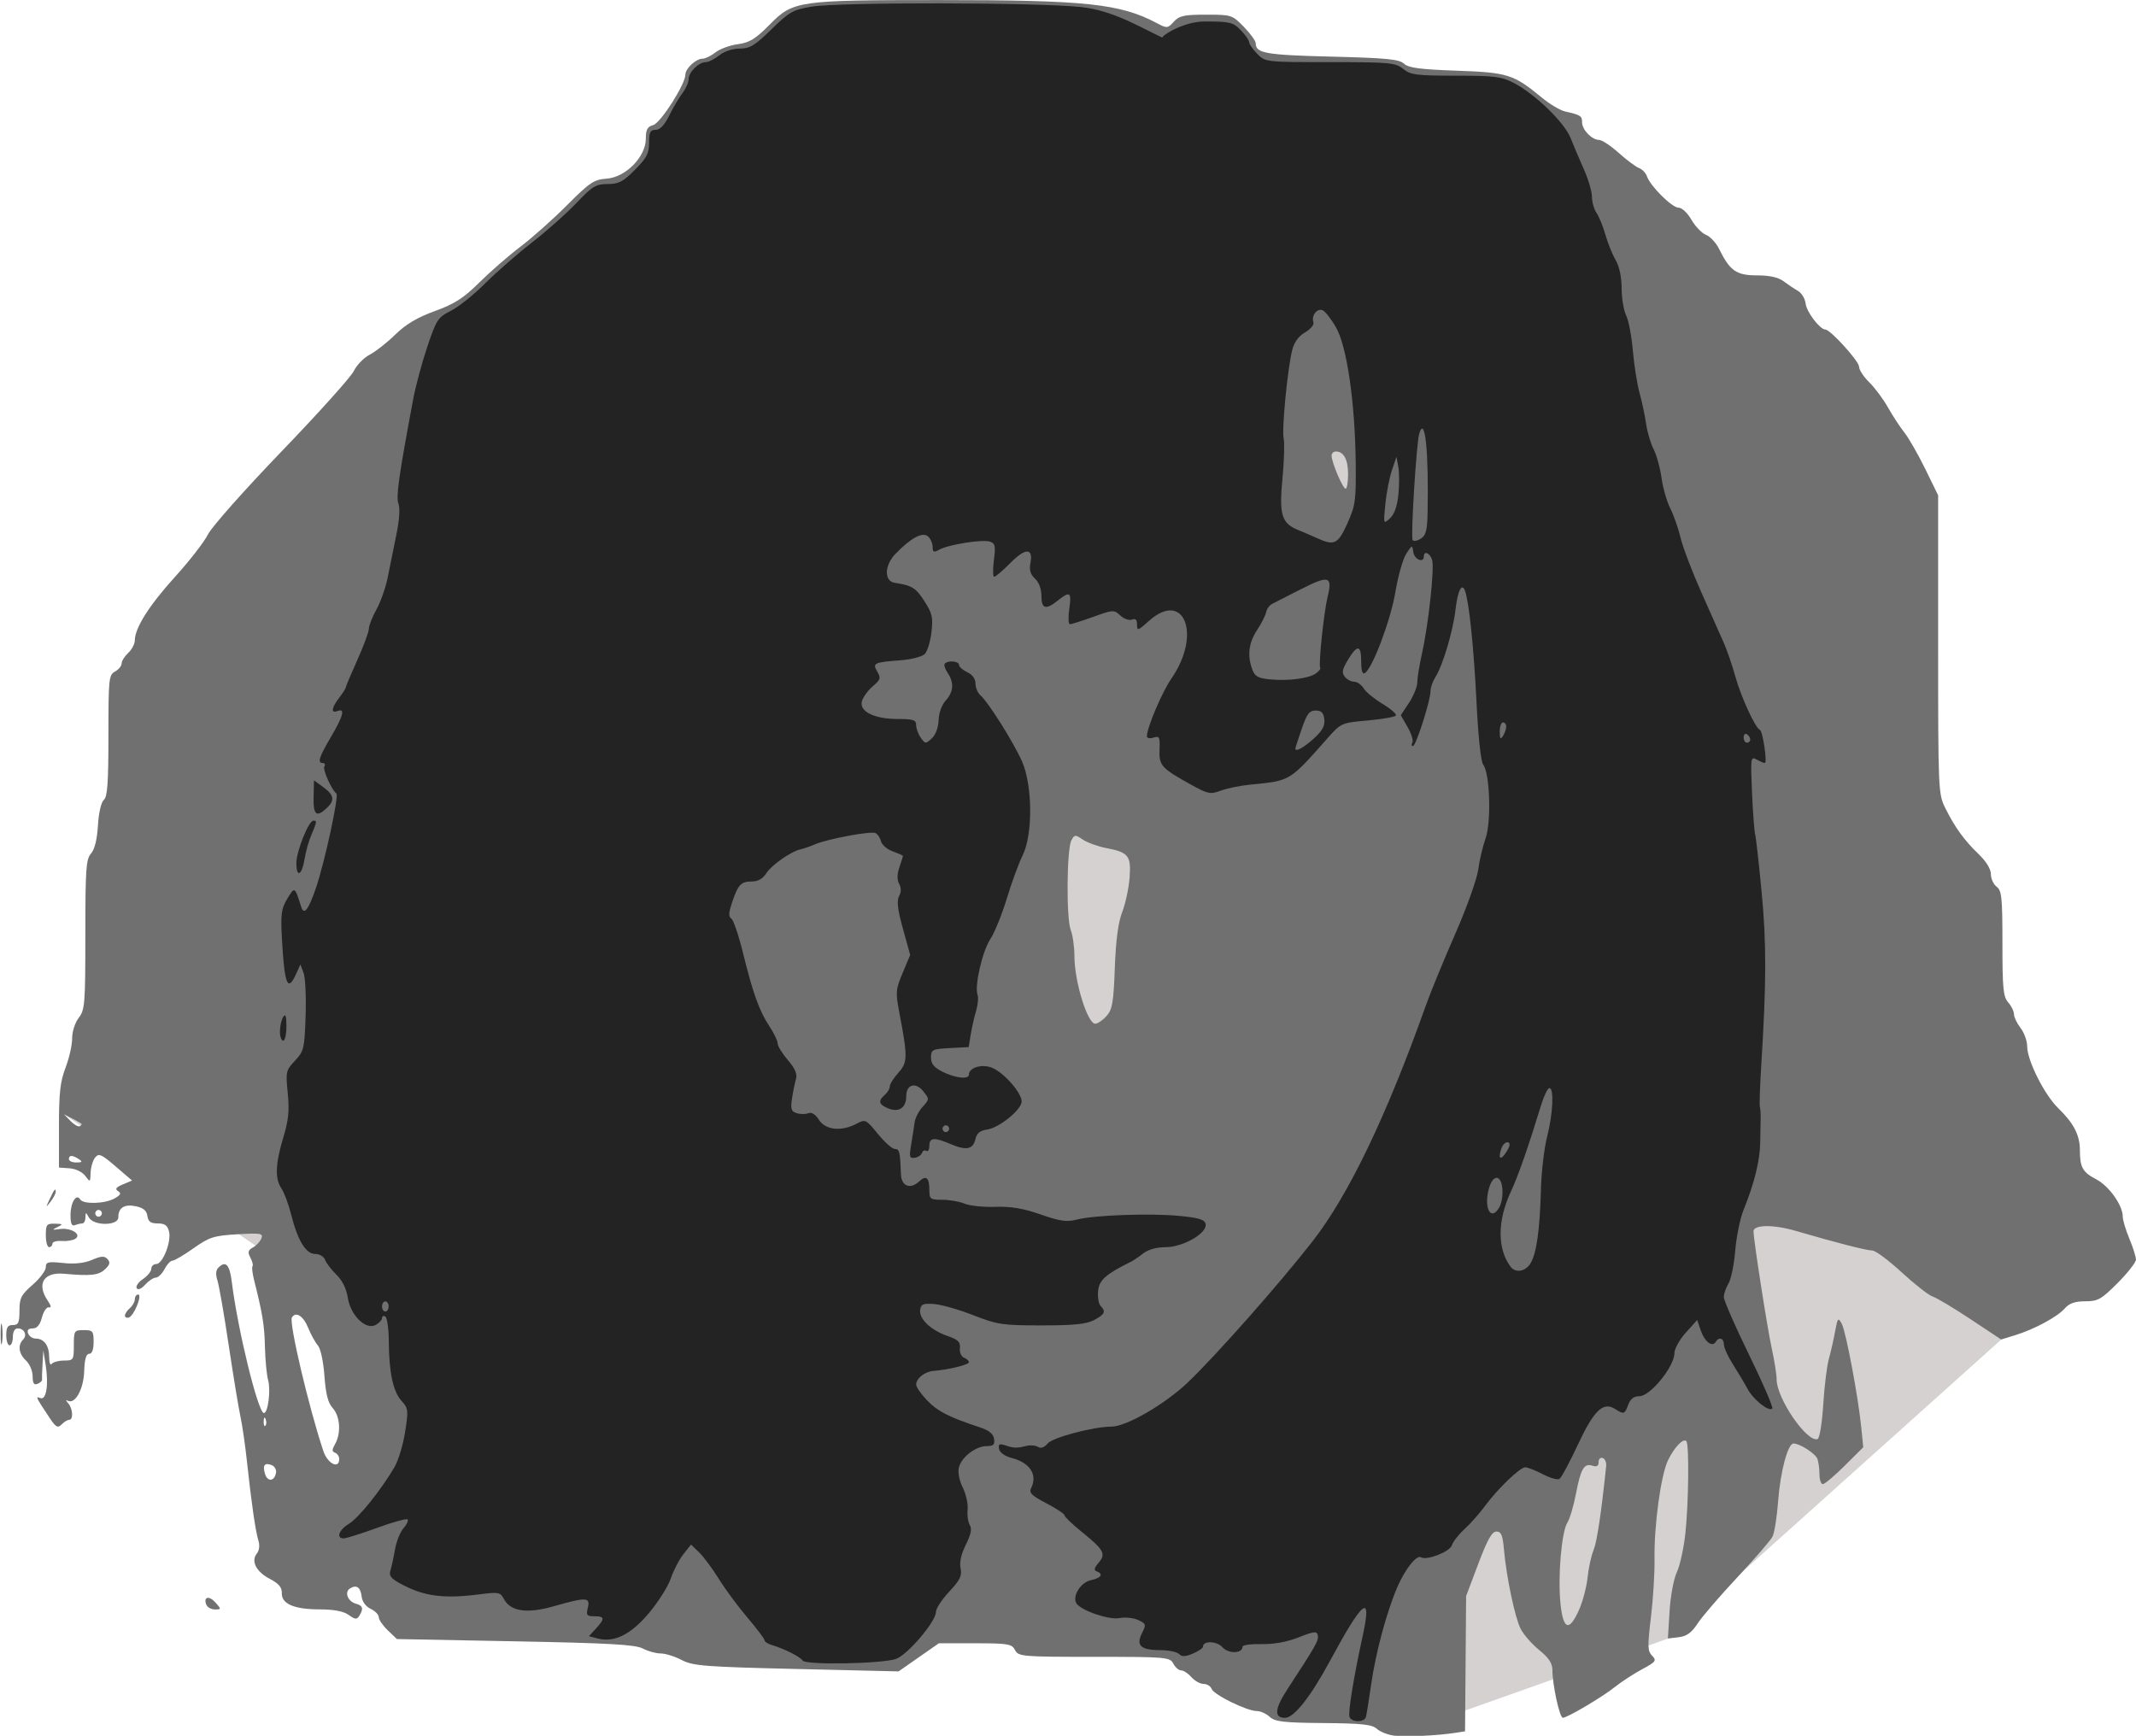 <?xml version="1.0" encoding="UTF-8"?>
<svg width="278.39mm" height="226.25mm" version="1.1" viewBox="0 0 278.39 226.25" xmlns="http://www.w3.org/2000/svg">
<g transform="translate(291.2 -24.521)">
<g transform="matrix(1.218 0 0 1.251 2.798 -62.879)">
<path d="m-109.61 93.649-124.92 92.311 67.103 44.833 56.306 4.218 18.938 15.694 29.292-10.117 35.66-31.155-26.438-79.5z" fill="#d5d1d1"/>
<g transform="translate(-100.86 10.583)" stroke-width=".353">
<path d="m8.668 240.12c-0.679-0.083-1.514-0.403-1.856-0.711-0.502-0.452-1.601-0.568-5.709-0.602-4.272-0.035-5.195-0.139-5.756-0.647-0.368-0.333-0.994-0.605-1.392-0.605-1.045 0-4.586-1.692-4.821-2.304-0.109-0.285-0.497-0.519-0.861-0.519-0.364 0-0.949-0.318-1.3-0.706-0.351-0.388-0.846-0.706-1.101-0.706-0.254 0-0.632-0.318-0.84-0.706-0.361-0.674-0.739-0.706-8.467-0.706-7.728 0-8.106-0.032-8.467-0.706-0.343-0.64-0.739-0.706-4.265-0.706h-3.888l-4.311 2.928-10.934-0.251c-9.823-0.225-11.07-0.32-12.275-0.935-0.737-0.376-1.752-0.684-2.254-0.684-0.502 0-1.361-0.231-1.908-0.514-0.789-0.408-3.607-0.563-13.653-0.75l-12.658-0.235-0.97-0.904c-0.534-0.497-0.97-1.116-0.97-1.375s-0.388-0.648-0.863-0.864c-0.523-0.238-0.905-0.746-0.97-1.288-0.117-0.98-0.564-1.272-1.266-0.827-0.602 0.382-0.2 1.351 0.654 1.574 0.744 0.195 0.835 0.513 0.361 1.261-0.259 0.409-0.442 0.395-1.131-0.088-0.554-0.388-1.573-0.578-3.125-0.581-2.735-6e-3 -4.08-0.576-4.036-1.711 0.022-0.583-0.328-0.981-1.297-1.476-1.455-0.742-2.027-1.849-1.367-2.644 0.251-0.302 0.319-0.835 0.167-1.306-0.311-0.966-0.756-3.949-1.224-8.204-0.192-1.746-0.51-3.889-0.707-4.763-0.197-0.873-0.76-4.207-1.252-7.408-0.492-3.201-1.035-6.24-1.206-6.752-0.205-0.611-0.177-1.066 0.08-1.323 0.792-0.792 1.222-0.36 1.454 1.461 0.638 5.008 2.817 13.67 3.44 13.67 0.435 0 0.747-2.393 0.447-3.437-0.153-0.535-0.306-2.084-0.339-3.442-0.056-2.283-0.251-3.46-1.156-6.95-0.186-0.718-0.265-1.379-0.174-1.469 0.09-0.09-0.01-0.488-0.222-0.885-0.315-0.589-0.263-0.786 0.283-1.079 0.368-0.197 0.769-0.621 0.893-0.942 0.2-0.522-0.076-0.567-2.58-0.422-2.521 0.146-2.994 0.293-4.684 1.457-1.034 0.712-2.05 1.294-2.258 1.294-0.208 0-0.591 0.397-0.85 0.882s-0.677 0.882-0.928 0.882c-0.251 0-0.763 0.329-1.138 0.732-0.414 0.444-0.77 0.589-0.907 0.368-0.124-0.2 0.177-0.627 0.668-0.949 0.491-0.322 0.893-0.805 0.893-1.074 0-0.269 0.236-0.489 0.524-0.489 0.699 0 1.642-2.325 1.375-3.388-0.161-0.642-0.452-0.845-1.208-0.845-0.758 0-1.022-0.186-1.108-0.781-0.08-0.557-0.435-0.846-1.238-1.009-1.227-0.249-1.874 0.149-1.874 1.155 0 0.894-2.628 0.908-3.147 0.018-0.342-0.588-0.36-0.588-0.37 0-6e-3 0.34-0.157 0.617-0.335 0.617-0.178 0-0.535 0.081-0.794 0.18-0.335 0.129-0.47-0.169-0.47-1.04 0-1.319 0.627-2.308 1.039-1.641 0.326 0.528 2.659 0.46 3.683-0.108 0.647-0.359 0.732-0.534 0.366-0.76-0.354-0.219-0.223-0.397 0.512-0.698l0.987-0.404-1.753-1.467c-1.528-1.279-1.81-1.399-2.198-0.931-0.245 0.295-0.462 1.007-0.483 1.581-0.036 1.012-0.054 1.023-0.574 0.335-0.309-0.408-1.02-0.743-1.675-0.79l-1.138-0.08-7.1e-4 -4.309c-5.6e-4 -3.478 0.135-4.654 0.705-6.098 0.388-0.985 0.706-2.354 0.706-3.044 0-0.72 0.3-1.636 0.706-2.151 0.657-0.835 0.706-1.431 0.706-8.671 0-6.833 0.073-7.854 0.602-8.439 0.392-0.433 0.652-1.455 0.746-2.929 0.085-1.34 0.343-2.429 0.633-2.669 0.383-0.318 0.489-1.767 0.489-6.7 0-5.933 0.041-6.316 0.706-6.672 0.388-0.208 0.706-0.586 0.706-0.84 0-0.254 0.318-0.749 0.706-1.101 0.388-0.351 0.706-0.938 0.706-1.303 0-1.289 1.544-3.664 4.311-6.632 1.539-1.65 3.121-3.636 3.516-4.412s3.938-4.665 7.873-8.643 7.413-7.745 7.728-8.373c0.315-0.627 1.086-1.398 1.713-1.714 0.627-0.315 1.855-1.255 2.728-2.088 1.127-1.075 2.355-1.786 4.233-2.45 2.123-0.751 3.064-1.34 4.763-2.98 1.164-1.125 3.148-2.807 4.41-3.738 1.261-0.931 3.509-2.881 4.994-4.334 2.419-2.365 2.861-2.652 4.233-2.749 2.029-0.144 4.178-2.281 4.178-4.155 0-0.955 0.167-1.256 0.794-1.427 0.794-0.217 3.44-4.263 3.44-5.259 0-0.631 1.134-1.655 1.832-1.655 0.298 0 0.921-0.294 1.383-0.653s1.538-0.744 2.39-0.855c1.265-0.165 1.895-0.543 3.432-2.062 2.495-2.464 3.007-2.535 18.126-2.537 15.708-0.002 19.362 0.375 23.279 2.401 1.088 0.562 1.163 0.556 1.818-0.147 0.58-0.622 1.103-0.733 3.456-0.733 2.714 0 2.8 0.027 4.043 1.27 0.699 0.699 1.27 1.473 1.27 1.721 0 1.029 1.074 1.212 8.077 1.38 5.89 0.141 7.274 0.271 7.785 0.733 0.485 0.439 1.718 0.599 5.631 0.732 5.483 0.186 6.091 0.374 9.137 2.817 0.84 0.674 1.951 1.317 2.469 1.431 1.66 0.362 1.824 0.465 1.824 1.139 0 0.775 1.055 1.83 1.83 1.83 0.297 0 1.237 0.607 2.089 1.349 0.852 0.742 1.83 1.453 2.174 1.579 0.344 0.127 0.724 0.512 0.844 0.856 0.358 1.022 2.679 3.271 3.376 3.271 0.367 0 0.968 0.545 1.391 1.263 0.41 0.695 1.111 1.402 1.559 1.572 0.447 0.17 1.078 0.832 1.401 1.471 1.151 2.277 1.846 2.749 4.046 2.749 1.355 0 2.283 0.201 2.853 0.617 0.465 0.34 1.161 0.792 1.547 1.006 0.386 0.214 0.752 0.813 0.814 1.331 0.104 0.869 1.531 2.69 2.108 2.69 0.529 3.52e-4 3.6 3.29 3.6 3.856 0 0.329 0.49 1.064 1.09 1.634 0.599 0.57 1.502 1.75 2.007 2.624 0.504 0.873 1.295 2.049 1.756 2.613 0.462 0.564 1.464 2.267 2.227 3.784l1.387 2.759v15.544c0 15.169 0.018 15.58 0.752 17.019 1.039 2.037 2.019 3.358 3.569 4.812 0.826 0.774 1.323 1.563 1.323 2.099 0 0.472 0.278 1.061 0.617 1.31 0.542 0.397 0.617 1.119 0.617 5.908 0 4.7 0.086 5.551 0.617 6.141 0.34 0.377 0.617 0.929 0.617 1.227s0.318 0.946 0.706 1.439c0.388 0.493 0.706 1.348 0.706 1.9 3.53e-4 1.486 1.844 5.06 3.338 6.471 1.645 1.553 2.306 2.804 2.306 4.363 0 1.791 0.291 2.294 1.764 3.045 1.357 0.692 2.822 2.702 2.822 3.872 0 0.361 0.318 1.397 0.706 2.302 0.388 0.905 0.706 1.885 0.706 2.176 0 0.292-0.88 1.39-1.956 2.44-1.753 1.712-2.113 1.91-3.473 1.91-1.095 0-1.704 0.207-2.189 0.744-0.799 0.884-3.266 2.178-5.326 2.794l-1.479 0.442-3.284-2.12c-1.806-1.166-3.629-2.227-4.051-2.358-0.422-0.131-1.91-1.263-3.307-2.516-1.397-1.253-2.813-2.278-3.146-2.278-0.611 0-3.87-0.813-8.182-2.041-2.39-0.681-4.53-0.662-4.53 0.039 0 0.884 1.476 10.112 1.956 12.232 0.286 1.261 0.518 2.701 0.517 3.201-0.006 1.97 3.247 6.591 4.378 6.218 0.217-0.072 0.48-1.621 0.609-3.598 0.125-1.91 0.393-4.04 0.595-4.734 0.202-0.694 0.502-1.977 0.667-2.85 0.276-1.456 0.335-1.526 0.714-0.843 0.452 0.815 1.76 7.569 2.095 10.828l0.211 2.048-1.984 1.921c-1.091 1.057-2.146 1.921-2.344 1.921-0.198 0-0.36-0.463-0.36-1.03 0-0.566-0.099-1.286-0.219-1.601-0.214-0.559-1.88-1.603-2.556-1.603-0.607 0-1.409 2.922-1.644 5.991-0.126 1.646-0.396 3.313-0.599 3.704-0.203 0.392-1.896 2.299-3.761 4.24-1.865 1.94-3.782 4.11-4.26 4.821-0.645 0.961-1.164 1.328-2.023 1.428l-1.155 0.135 0.179-2.839c0.101-1.601 0.441-3.377 0.78-4.074 0.33-0.679 0.741-2.505 0.913-4.057 0.349-3.156 0.413-9.286 0.101-9.599-0.33-0.33-1.284 0.639-1.958 1.991-0.767 1.536-1.505 6.799-1.446 10.311 0.024 1.424-0.149 4.145-0.384 6.047-0.377 3.05-0.362 3.523 0.128 4.013 0.506 0.506 0.408 0.633-1.089 1.419-0.905 0.475-2.2 1.296-2.879 1.825-1.37 1.067-5.107 3.22-5.59 3.22-0.342 0-1.112-3.441-1.112-4.968 0-0.711-0.379-1.27-1.422-2.096-0.782-0.619-1.673-1.612-1.98-2.206-0.614-1.188-1.52-5.389-1.785-8.281-0.136-1.487-0.295-1.852-0.806-1.852-0.478 0-0.961 0.838-1.938 3.36l-1.302 3.36-0.058 7.048-0.058 7.048-1.058 0.159c-1.953 0.294-5.28 0.441-6.526 0.289zm19.809-13.173c0.386-0.859 0.785-2.356 0.887-3.327 0.102-0.97 0.387-2.24 0.634-2.822 0.368-0.867 0.828-3.851 1.354-8.781 0.039-0.367-0.127-0.738-0.37-0.823-0.243-0.086-0.441 0.106-0.441 0.427 0 0.407-0.197 0.52-0.656 0.374-0.897-0.285-1.253 0.308-1.771 2.944-0.244 1.24-0.657 2.589-0.919 2.999-0.63 0.987-1.031 5.644-0.728 8.469 0.292 2.73 0.947 2.906 2.01 0.541zm-139.46-14.205c0.063-0.324-0.142-0.688-0.456-0.808-0.767-0.294-1.006 0.013-0.719 0.919 0.27 0.85 1.002 0.78 1.175-0.111zm6.765-1.44c0-0.275-0.198-0.572-0.441-0.659-0.353-0.128-0.353-0.309 0-0.907 0.658-1.114 0.537-2.901-0.252-3.742-0.509-0.542-0.745-1.432-0.891-3.356-0.115-1.525-0.41-2.853-0.705-3.179-0.279-0.308-0.753-1.149-1.054-1.87-0.504-1.205-1.316-1.696-1.722-1.04-0.331 0.536 1.819 9.421 3.37 13.929 0.45 1.306 1.694 1.911 1.694 0.823zm-7.873-4.152c-0.113-0.281-0.196-0.198-0.213 0.213-0.015 0.372 0.068 0.58 0.185 0.463 0.117-0.117 0.13-0.421 0.028-0.676zm-17.527-21.453c0-0.194-0.159-0.353-0.353-0.353s-0.353 0.159-0.353 0.353 0.159 0.353 0.353 0.353 0.353-0.159 0.353-0.353zm-2.469-5.644c-0.684-0.442-1.058-0.442-1.058 0 0 0.194 0.357 0.35 0.794 0.347 0.642-4e-3 0.692-0.071 0.265-0.347zm0.288-3.692c-0.061-0.051-0.509-0.294-0.994-0.54l-0.882-0.446 0.706 0.706c0.388 0.388 0.835 0.631 0.994 0.54 0.158-0.092 0.238-0.209 0.176-0.26zm109.68-11.213c0.629-0.685 0.752-1.375 0.892-5.027 0.112-2.916 0.359-4.727 0.794-5.821 0.347-0.873 0.7-2.47 0.785-3.55 0.181-2.307-0.103-2.662-2.487-3.107-0.895-0.167-2.023-0.564-2.508-0.881-0.826-0.541-0.902-0.536-1.234 0.086-0.498 0.931-0.551 8.12-0.068 9.327 0.219 0.546 0.397 1.786 0.397 2.756 0 2.611 1.396 7.011 2.224 7.011 0.261 0 0.803-0.357 1.204-0.794zm25.852-56.462c0-1.529-0.461-2.364-1.305-2.364-0.252 0-0.459 0.197-0.459 0.437 0 0.679 1.203 3.441 1.499 3.442 0.146 7.1e-4 0.265-0.681 0.265-1.516zm-17.644-45.314c3e-3 -0.243-0.153-0.441-0.347-0.441s-0.35 0.437-0.347 0.97c0.004 0.756 0.081 0.853 0.347 0.441 0.188-0.291 0.344-0.728 0.347-0.97zm-104.54 163.08c-0.317-0.827 0.324-0.941 1.013-0.179 0.609 0.673 0.606 0.697-0.091 0.697-0.397 0-0.812-0.233-0.921-0.518zm-16.828-19.543c-1.441-2.121-1.464-2.169-0.922-1.961 0.64 0.246 0.906-1.374 0.568-3.454l-0.246-1.511-0.086 1.411c-0.047 0.776-0.072 1.515-0.055 1.642 0.017 0.127-0.202 0.321-0.487 0.43-0.38 0.146-0.518-0.066-0.518-0.794 0-0.546-0.318-1.28-0.706-1.631-0.784-0.709-0.91-1.594-0.313-2.192 0.471-0.471 0.12-1.16-0.59-1.16-0.307 0-0.508 0.349-0.508 0.882 0 0.485-0.159 0.882-0.353 0.882s-0.353-0.476-0.353-1.058c0-0.823 0.157-1.058 0.706-1.058 0.595 0 0.706-0.236 0.707-1.499 2e-3 -1.313 0.177-1.648 1.411-2.696 0.775-0.658 1.409-1.48 1.409-1.827 0-0.55 0.238-0.606 1.855-0.439 1.228 0.127 2.274 0.016 3.095-0.327 0.991-0.414 1.324-0.43 1.653-0.077 0.318 0.34 0.254 0.585-0.281 1.069-0.68 0.616-1.555 0.706-4.381 0.453-2.174-0.194-2.955 1.065-1.738 2.803 0.367 0.523 0.409 0.76 0.125 0.696-0.236-0.053-0.57 0.419-0.742 1.05-0.216 0.792-0.523 1.147-0.996 1.147-0.463 0-0.619 0.171-0.481 0.529 0.112 0.291 0.472 0.529 0.8 0.529 0.899 0 1.443 0.722 1.449 1.923 3e-3 0.592 0.122 0.917 0.265 0.723 0.143-0.194 0.735-0.354 1.317-0.355 1.018-2e-3 1.058-0.062 1.058-1.587 0-1.526 0.039-1.585 1.058-1.585 0.974 0 1.058 0.098 1.058 1.235 0 0.799-0.167 1.235-0.474 1.235-0.328 0-0.493 0.562-0.535 1.821-0.063 1.889-0.993 3.493-1.772 3.058-0.217-0.121-0.195-6e-3 0.047 0.255 0.514 0.554 0.591 1.745 0.113 1.745-0.18 0-0.545 0.218-0.811 0.484-0.41 0.41-0.616 0.289-1.348-0.789zm-5.173-8.691c3e-3 -0.97 0.071-1.325 0.152-0.789 0.081 0.536 0.079 1.33-5e-3 1.764-0.084 0.434-0.15-5e-3 -0.147-0.975zm13.305-1.868c0-0.186 0.238-0.537 0.529-0.778s0.529-0.658 0.529-0.925 0.159-0.486 0.354-0.486c0.477 0-0.434 2.202-0.987 2.387-0.234 0.078-0.425-0.011-0.425-0.197zm-8.467-8.363c0-1.118 0.092-1.232 0.97-1.21 0.876 0.022 0.902 0.057 0.265 0.358-0.605 0.285-0.567 0.314 0.264 0.201 1.208-0.165 2.389 0.564 1.651 1.02-0.266 0.165-0.925 0.266-1.465 0.225-0.539-0.041-0.98 0.087-0.98 0.284 0 0.197-0.159 0.358-0.353 0.358-0.194 0-0.353-0.556-0.353-1.235zm0.381-3.704c0.514-1.08 0.677-1.28 0.677-0.832 0 0.189-0.247 0.652-0.549 1.029-0.517 0.646-0.525 0.634-0.129-0.197z" fill="#707070"/>
<path d="m3.888 238.17c-0.174-0.454 0.433-4.084 1.426-8.523 0.995-4.448 0.021-3.695-3.554 2.748-2.053 3.698-3.818 5.87-4.772 5.87-1.202 0-1.116-0.945 0.275-3.015 3.029-4.508 3.349-5.059 3.234-5.576-0.104-0.465-0.385-0.437-2.06 0.206-1.253 0.481-2.659 0.73-3.969 0.701-1.116-0.024-2.029 0.097-2.029 0.268 0 0.721-1.482 0.769-2.134 0.07-0.625-0.671-2.1-0.716-2.1-0.065 0 0.148-0.485 0.47-1.078 0.715-0.809 0.335-1.179 0.346-1.482 0.043-0.222-0.222-1.134-0.404-2.026-0.404-2.078 0-2.604-0.48-1.939-1.767 0.466-0.901 0.442-0.981-0.407-1.368-0.496-0.226-1.403-0.317-2.016-0.202-1.121 0.21-4.14-0.803-4.597-1.543-0.46-0.745 0.468-2.188 1.545-2.404 1.1-0.22 1.394-0.656 0.623-0.926-0.32-0.112-0.262-0.356 0.208-0.886 0.818-0.922 0.579-1.351-1.796-3.221-1.019-0.802-1.852-1.58-1.852-1.729s-0.872-0.713-1.939-1.253c-1.574-0.797-1.881-1.093-1.633-1.573 0.718-1.389-0.112-2.649-2.072-3.145-0.743-0.188-1.282-0.563-1.355-0.942-0.099-0.515 0.029-0.581 0.705-0.363 0.906 0.291 1.173 0.296 2.267 0.038 0.405-0.095 0.946-0.043 1.204 0.116 0.297 0.184 0.673 0.05 1.028-0.366 0.535-0.627 4.91-1.75 6.817-1.75 1.599 0 5.761-2.35 8.205-4.633 3.092-2.888 9.815-10.298 13.329-14.691 3.852-4.815 7.909-13.043 12.127-24.596 0.496-1.358 1.902-4.692 3.125-7.408 1.223-2.716 2.331-5.733 2.463-6.703 0.132-0.97 0.487-2.441 0.789-3.269 0.627-1.719 0.459-6.805-0.253-7.663-0.252-0.303-0.535-2.894-0.723-6.602-0.282-5.562-0.787-10.317-1.222-11.505-0.333-0.908-0.785-0.055-1.017 1.919-0.265 2.255-1.364 5.85-2.159 7.064-0.29 0.442-0.522 1.087-0.517 1.434 0.014 0.951-1.556 5.741-1.882 5.743-0.157 1e-3 -0.184-0.162-0.06-0.363 0.124-0.2-0.105-0.924-0.508-1.607l-0.733-1.242 0.881-1.297c0.485-0.713 0.881-1.664 0.881-2.113s0.226-1.801 0.502-3.005c0.704-3.067 1.355-8.925 1.086-9.772-0.23-0.726-0.883-0.988-0.883-0.355 0 0.72-1.014 0.323-1.126-0.441-0.115-0.783-0.125-0.781-0.757 0.155-0.352 0.522-0.877 2.324-1.167 4.004-0.507 2.937-2.432 7.917-3.259 8.427-0.265 0.164-0.394-0.224-0.394-1.188 0-1.76-0.412-1.815-1.417-0.187-0.619 1.002-0.685 1.346-0.338 1.764 0.237 0.286 0.691 0.519 1.008 0.519 0.318 0 0.77 0.308 1.005 0.685 0.235 0.377 1.147 1.106 2.025 1.621 0.879 0.515 1.522 1.059 1.429 1.209-0.093 0.15-1.45 0.385-3.015 0.521-2.822 0.246-2.859 0.262-4.329 1.879-4.098 4.505-3.893 4.386-8.299 4.812-1.033 0.1-2.424 0.379-3.092 0.621-1.113 0.402-1.376 0.352-3.148-0.604-3.224-1.739-3.474-2.008-3.408-3.67 0.052-1.326-0.014-1.453-0.646-1.253-0.392 0.125-0.704 0.063-0.704-0.14 0-0.899 1.612-4.594 2.633-6.034 3.255-4.593 1.334-9.278-2.444-5.961-1.144 1.005-1.247 1.035-1.247 0.364 0-0.513-0.162-0.669-0.542-0.523-0.298 0.114-0.858-0.077-1.243-0.426-0.676-0.612-0.779-0.607-2.897 0.137-1.208 0.424-2.334 0.77-2.501 0.768-0.168-2e-3 -0.198-0.718-0.067-1.591 0.264-1.76 0.078-1.895-1.216-0.882-1.292 1.01-1.764 0.883-1.764-0.474 0-0.722-0.267-1.422-0.689-1.803-0.491-0.445-0.633-0.903-0.494-1.599 0.323-1.616-0.508-1.633-2.127-0.044-0.814 0.799-1.598 1.452-1.743 1.452-0.145 0-0.16-0.777-0.034-1.727 0.198-1.492 0.139-1.756-0.429-1.936-0.803-0.255-4.41 0.301-5.404 0.832-0.61 0.327-0.722 0.282-0.722-0.288 0-0.371-0.228-0.864-0.506-1.094-0.588-0.488-1.835 0.17-3.485 1.838-1.179 1.192-1.215 2.833-0.067 3.003 1.849 0.275 2.258 0.519 3.167 1.892 0.849 1.283 0.948 1.703 0.765 3.248-0.116 0.976-0.436 2-0.712 2.276-0.276 0.276-1.431 0.57-2.566 0.653-2.888 0.211-3.063 0.294-2.513 1.198 0.395 0.65 0.338 0.83-0.48 1.507-0.511 0.423-1.035 1.118-1.165 1.545-0.328 1.079 1.298 1.87 3.84 1.87 1.654 0 1.958 0.099 1.958 0.638 0 0.351 0.224 0.944 0.497 1.318 0.474 0.648 0.529 0.651 1.178 0.064 0.41-0.371 0.7-1.128 0.729-1.904 0.028-0.753 0.345-1.604 0.763-2.048 0.844-0.898 0.91-1.865 0.197-2.883-0.284-0.406-0.416-0.838-0.294-0.96 0.36-0.36 1.516-0.255 1.516 0.138 0 0.198 0.397 0.541 0.882 0.762 0.555 0.253 0.882 0.692 0.882 1.184 0 0.43 0.24 0.981 0.533 1.224 0.819 0.68 3.58 4.96 4.453 6.903 1.125 2.505 1.16 7.593 0.067 9.748-0.422 0.833-1.188 2.863-1.7 4.512-0.513 1.649-1.307 3.554-1.764 4.233-0.86 1.276-1.715 4.905-1.368 5.808 0.108 0.282 0.037 1.036-0.158 1.674-0.195 0.639-0.454 1.749-0.574 2.467l-0.219 1.306-2.016 0.105c-1.885 0.099-2.016 0.163-2.016 0.984 0 0.654 0.316 1.033 1.235 1.482 1.369 0.67 2.822 0.823 2.822 0.297 0-0.741 1.438-1.145 2.503-0.704 1.275 0.528 3.141 2.606 3.141 3.497 0 0.862-2.404 2.759-3.72 2.936-0.734 0.098-1.081 0.378-1.225 0.989-0.254 1.074-0.982 1.218-2.648 0.522-1.753-0.733-2.285-0.691-2.285 0.178 0 0.4-0.145 0.637-0.323 0.527-0.177-0.11-0.385-0.014-0.46 0.213-0.076 0.227-0.425 0.455-0.777 0.506-0.564 0.083-0.609-0.081-0.383-1.38 0.141-0.811 0.306-1.848 0.367-2.304 0.061-0.457 0.446-1.187 0.855-1.622 0.731-0.778 0.732-0.807 0.082-1.61-0.811-1.002-1.83-0.734-1.83 0.48 0 1.218-0.757 1.739-1.897 1.305-1.051-0.399-1.16-0.793-0.396-1.427 0.291-0.242 0.529-0.635 0.529-0.874s0.411-0.878 0.913-1.42c1.004-1.084 1.015-1.625 0.12-6.214-0.428-2.195-0.407-2.445 0.347-4.2l0.803-1.866-0.775-2.723c-0.57-2.002-0.68-2.9-0.416-3.394 0.239-0.447 0.242-0.88 0.008-1.298-0.236-0.421-0.226-0.985 0.03-1.719 0.209-0.601 0.381-1.132 0.381-1.181 0-0.049-0.49-0.26-1.089-0.469-0.599-0.209-1.17-0.69-1.27-1.068-0.099-0.379-0.369-0.761-0.599-0.85-0.547-0.21-5.031 0.6-6.39 1.154-0.582 0.237-1.3 0.481-1.595 0.541-1.012 0.206-3.11 1.628-3.676 2.492-0.382 0.583-0.894 0.864-1.573 0.864-1.15 0-1.466 0.336-2.117 2.248-0.349 1.027-0.363 1.429-0.056 1.619 0.225 0.139 0.786 1.747 1.247 3.572 1.063 4.214 1.746 6.057 2.84 7.667 0.48 0.706 0.872 1.504 0.872 1.773 0 0.269 0.489 1.046 1.088 1.728 0.782 0.891 1.025 1.449 0.864 1.987-0.123 0.411-0.314 1.327-0.423 2.034-0.166 1.07-0.082 1.323 0.498 1.507 0.384 0.122 0.946 0.126 1.25 9e-3 0.355-0.136 0.765 0.113 1.149 0.698 0.695 1.06 2.398 1.231 4.003 0.401 0.96-0.496 1.015-0.471 2.293 1.058 0.72 0.862 1.54 1.567 1.821 1.567 0.49 0 0.559 0.279 0.648 2.641 0.047 1.242 0.995 1.603 1.947 0.741 0.758-0.686 1.092-0.407 1.092 0.911 0 0.928 0.099 1 1.388 1 0.763 0 1.835 0.183 2.381 0.406 0.546 0.223 2.025 0.372 3.286 0.33 1.667-0.056 2.99 0.16 4.847 0.792 2.082 0.708 2.799 0.807 3.881 0.535 1.879-0.472 7.904-0.679 11.024-0.378 2.078 0.2 2.666 0.383 2.756 0.854 0.18 0.943-2.422 2.4-4.285 2.4-0.957 0-1.868 0.246-2.388 0.646-0.463 0.355-1.079 0.759-1.371 0.899-2.642 1.265-3.355 1.886-3.465 3.02-0.063 0.644 0.056 1.341 0.265 1.549 0.594 0.594 0.458 0.884-0.698 1.481-0.816 0.422-2.171 0.556-5.609 0.556-4.186 0-4.744-0.081-7.302-1.059-1.524-0.582-3.405-1.106-4.181-1.165-1.193-0.09-1.427 5e-3 -1.514 0.612-0.133 0.931 1.146 2.117 2.928 2.714 1.138 0.381 1.392 0.624 1.322 1.266-0.048 0.443 0.147 0.883 0.441 0.996 0.29 0.111 0.527 0.324 0.527 0.472 0 0.262-2.196 0.786-3.781 0.903-0.941 0.069-1.864 0.776-1.864 1.429 0 0.261 0.543 1.017 1.206 1.681 1.131 1.131 2.296 1.706 5.64 2.783 0.954 0.307 1.413 0.675 1.49 1.194 0.089 0.599-0.071 0.75-0.795 0.75-1.173 0-2.706 1.153-2.973 2.237-0.124 0.503 0.047 1.354 0.42 2.085 0.346 0.679 0.578 1.709 0.516 2.289-0.063 0.58 0.041 1.303 0.231 1.607 0.247 0.396 0.127 0.982-0.424 2.061-0.503 0.985-0.697 1.837-0.561 2.456 0.17 0.774-0.053 1.22-1.213 2.427-0.782 0.813-1.421 1.764-1.421 2.113 0 1-3.022 4.463-4.272 4.896-1.484 0.513-9.698 0.656-9.996 0.174-0.239-0.387-1.962-1.235-3.282-1.614-0.437-0.126-0.794-0.352-0.794-0.502 0-0.151-0.821-1.212-1.824-2.357s-2.379-2.957-3.057-4.024c-0.678-1.067-1.626-2.311-2.107-2.764l-0.875-0.824-0.816 1c-0.449 0.55-1.055 1.687-1.348 2.525-0.293 0.839-1.345 2.464-2.339 3.611-1.943 2.243-3.7 3.096-5.463 2.654l-0.959-0.241 0.75-0.799c0.978-1.041 0.946-1.282-0.17-1.282-0.805 0-0.893-0.11-0.699-0.882 0.279-1.111-0.144-1.13-3.635-0.163-2.911 0.807-4.651 0.55-5.37-0.793-0.353-0.66-0.579-0.699-2.555-0.45-3.785 0.478-5.879 0.227-8.27-0.994-1.227-0.626-1.474-0.909-1.292-1.48 0.123-0.388 0.344-1.379 0.49-2.203 0.146-0.824 0.555-1.817 0.908-2.207 0.353-0.39 0.549-0.802 0.435-0.916-0.114-0.114-1.589 0.284-3.278 0.884-1.689 0.6-3.288 1.091-3.554 1.091-0.847 0-0.519-0.885 0.566-1.526 1.037-0.613 3.405-3.483 4.863-5.893 0.414-0.685 0.927-2.334 1.14-3.666 0.364-2.277 0.341-2.469-0.378-3.234-0.905-0.963-1.345-2.966-1.367-6.21-0.008-1.298-0.174-2.458-0.368-2.579-0.194-0.12-0.353-0.056-0.353 0.143 0 0.199-0.306 0.525-0.68 0.725-1.058 0.567-2.692-0.989-2.989-2.846-0.149-0.934-0.589-1.799-1.214-2.389-0.539-0.509-1.085-1.202-1.212-1.542-0.129-0.343-0.594-0.617-1.049-0.617-1.009 0-1.871-1.366-2.58-4.09-0.283-1.088-0.751-2.314-1.04-2.726-0.714-1.02-0.659-2.552 0.192-5.306 0.566-1.831 0.666-2.808 0.479-4.64-0.228-2.222-0.195-2.365 0.774-3.376 0.957-0.999 1.019-1.254 1.138-4.658 0.069-1.981-0.028-3.998-0.216-4.484l-0.342-0.882-0.45 0.97c-0.913 1.968-1.251 1.165-1.524-3.616-0.149-2.616-0.076-3.152 0.573-4.204 0.793-1.284 0.801-1.28 1.478 0.824 0.305 0.947 0.771 0.372 1.592-1.964 0.924-2.629 2.476-9.603 2.186-9.824-0.535-0.409-1.491-2.499-1.29-2.824 0.12-0.194 0.05-0.352-0.156-0.352-0.616 0-0.436-0.566 0.86-2.716 1.331-2.207 1.544-3.024 0.706-2.703-0.737 0.283-0.66-0.316 0.176-1.38 0.388-0.493 0.706-0.979 0.706-1.08 0-0.101 0.556-1.386 1.235-2.856 0.679-1.47 1.235-2.936 1.235-3.258s0.37-1.234 0.822-2.027c0.452-0.793 0.996-2.315 1.208-3.382 0.212-1.067 0.621-3.04 0.909-4.385 0.323-1.509 0.409-2.744 0.226-3.225-0.277-0.729 0.034-2.876 1.58-10.911 0.261-1.358 0.943-3.819 1.514-5.468 0.97-2.8 1.136-3.047 2.514-3.723 0.811-0.398 2.463-1.685 3.671-2.86 1.208-1.175 3.466-3.096 5.019-4.269 1.552-1.173 3.69-3.021 4.75-4.107 1.706-1.746 2.091-1.974 3.338-1.974 1.182 0 1.655-0.24 2.922-1.485 1.255-1.231 1.513-1.713 1.513-2.822 0-1.098 0.125-1.338 0.698-1.338 0.467 0 0.951-0.497 1.46-1.499 0.419-0.825 1.057-1.878 1.418-2.341 0.361-0.463 0.657-1.113 0.657-1.445 0-0.727 1.08-1.771 1.832-1.771 0.298 0 0.946-0.318 1.439-0.706 0.527-0.414 1.431-0.706 2.19-0.706 1.091 0 1.622-0.314 3.397-2.007 1.902-1.814 2.314-2.041 4.295-2.363 2.932-0.477 24.166-0.447 28.826 0.04 3.381 0.353 6.173 2.012 8.757 3.212-0.434-0.012 2.018-1.697 4.456-1.705 2.725 0 3.06 0.077 3.881 0.898 0.494 0.494 0.898 1.057 0.898 1.251 0 0.194 0.39 0.742 0.866 1.219 0.861 0.861 0.909 0.866 7.794 0.866 6.394 0 6.997 0.054 7.825 0.706 0.796 0.626 1.431 0.706 5.626 0.706 4.129 0 4.916 0.095 6.202 0.751 2.309 1.178 5.421 4.112 6.086 5.739 0.326 0.796 0.974 2.284 1.441 3.307 0.467 1.023 0.849 2.297 0.849 2.832 0 0.535 0.22 1.286 0.489 1.671 0.269 0.384 0.698 1.412 0.954 2.283 0.255 0.872 0.749 2.061 1.097 2.643 0.395 0.66 0.633 1.761 0.634 2.928 7.06e-4 1.028 0.218 2.298 0.483 2.822 0.265 0.524 0.588 2.174 0.718 3.666 0.13 1.492 0.453 3.477 0.717 4.41 0.264 0.933 0.58 2.388 0.703 3.233 0.123 0.845 0.485 2.036 0.806 2.646 0.321 0.61 0.7 1.949 0.843 2.975 0.143 1.026 0.565 2.455 0.936 3.175 0.372 0.72 0.869 2.103 1.105 3.073 0.236 0.97 1.228 3.51 2.205 5.644 0.977 2.134 2.064 4.516 2.416 5.292 0.352 0.776 0.906 2.35 1.232 3.497 0.603 2.124 2.134 5.37 2.627 5.567 0.312 0.125 0.82 3.46 0.528 3.46-0.106 0-0.495-0.162-0.865-0.36-0.646-0.346-0.666-0.213-0.501 3.44 0.094 2.09 0.243 4.037 0.33 4.329 0.087 0.291 0.4 2.99 0.696 5.997 0.524 5.34 0.517 9.454-0.032 17.992-0.143 2.231-0.214 4.216-0.157 4.41 0.057 0.194 0.096 0.67 0.086 1.058-0.009 0.388-0.028 1.556-0.042 2.596-0.025 1.94-0.621 4.306-1.789 7.105-0.364 0.873-0.764 2.778-0.888 4.233-0.124 1.455-0.449 2.997-0.721 3.427s-0.498 1.065-0.501 1.411c-0.003 0.346 1.212 3.053 2.699 6.015 1.487 2.962 2.606 5.484 2.486 5.604-0.366 0.366-2.036-0.931-2.655-2.063-0.321-0.587-1.017-1.724-1.547-2.527-0.53-0.803-0.967-1.739-0.97-2.078-0.007-0.663-0.537-0.832-0.879-0.28-0.365 0.591-1.182-4e-3 -1.59-1.159l-0.395-1.118-1.217 1.318c-0.669 0.725-1.217 1.685-1.217 2.133 0 1.394-2.581 4.487-3.744 4.487-0.592 0-0.964 0.274-1.195 0.882-0.383 1.008-0.468 1.036-1.39 0.461-1.29-0.806-2.271 0.103-4 3.704-0.882 1.837-1.771 3.444-1.975 3.57s-1.006-0.094-1.781-0.489c-0.775-0.395-1.622-0.719-1.881-0.719-0.569 0-2.993 2.281-4.377 4.119-0.55 0.73-1.508 1.779-2.13 2.33-0.621 0.551-1.226 1.307-1.344 1.679-0.214 0.674-2.708 1.616-3.304 1.248-0.461-0.285-1.701 1.232-2.518 3.079-1.147 2.593-2.316 6.811-2.805 10.123-0.244 1.649-0.5 3.197-0.569 3.44-0.165 0.576-1.532 0.571-1.753-6e-3zm-102.82-42.768c0-0.291-0.159-0.529-0.353-0.529s-0.353 0.238-0.353 0.529 0.159 0.529 0.353 0.529 0.353-0.238 0.353-0.529zm122.19-4.498c0.64-1.026 0.997-3.492 1.111-7.673 0.05-1.843 0.348-4.327 0.662-5.519 0.627-2.381 0.757-5.064 0.245-5.064-0.179 0-0.564 0.754-0.854 1.676-1.42 4.509-2.485 7.481-3.256 9.084-1.465 3.049-1.483 5.971-0.048 7.849 0.529 0.693 1.598 0.517 2.14-0.353zm-3.292-5.925c0.212-0.397 0.337-1.23 0.277-1.852-0.153-1.579-1.081-1.483-1.485 0.154-0.511 2.069 0.357 3.289 1.208 1.698zm1.05-6.401c0-0.505-0.623-0.304-0.844 0.273-0.386 1.005-0.203 1.397 0.326 0.697 0.285-0.377 0.518-0.813 0.518-0.97zm-59.972-1.696c0-0.194-0.159-0.353-0.353-0.353s-0.353 0.159-0.353 0.353 0.159 0.353 0.353 0.353 0.353-0.159 0.353-0.353zm38.988-40.622c0.946-0.83 1.238-1.343 1.159-2.029-0.081-0.695-0.306-0.917-0.927-0.917-0.676 0-0.94 0.339-1.499 1.927-0.373 1.06-0.679 1.972-0.679 2.029 0 0.386 0.873-0.067 1.946-1.009zm46.737 0.073c0-0.183-0.159-0.43-0.353-0.55-0.194-0.12-0.353 0.029-0.353 0.332 0 0.302 0.159 0.55 0.353 0.55 0.194 0 0.353-0.149 0.353-0.332zm-26.111-1.344c3e-3 -0.243-0.153-0.441-0.347-0.441s-0.35 0.437-0.347 0.97c0.004 0.756 0.081 0.853 0.347 0.441 0.188-0.291 0.344-0.728 0.347-0.97zm-20.37-5.544c0.338-0.236 0.547-0.497 0.464-0.58-0.21-0.21 0.395-5.851 0.795-7.422 0.542-2.124 0.113-2.248-2.789-0.806-1.437 0.714-2.851 1.414-3.142 1.557-0.291 0.143-0.583 0.534-0.649 0.87-0.066 0.336-0.503 1.175-0.97 1.863-0.9 1.326-1.066 2.656-0.514 4.109 0.272 0.715 0.625 0.911 1.852 1.027 1.998 0.188 4.188-0.085 4.953-0.618zm3.365-15.623c0.867-1.867 0.939-2.366 0.898-6.262-0.065-6.295-0.936-12.168-2.099-14.153-0.518-0.884-1.173-1.696-1.455-1.804-0.594-0.228-1.219 0.574-0.971 1.248 0.093 0.255-0.304 0.727-0.891 1.058-0.698 0.394-1.169 1.021-1.378 1.833-0.503 1.955-1.134 8.31-0.915 9.224 0.109 0.457 0.051 2.338-0.13 4.182-0.367 3.752-0.086 4.659 1.658 5.345 0.523 0.206 1.428 0.585 2.01 0.843 1.89 0.837 2.262 0.665 3.274-1.514zm8.59-1.143c0.128-6.414-0.278-10.164-0.892-8.231-0.3 0.944-0.929 10.746-0.712 11.097 0.099 0.16 0.49 0.098 0.869-0.139 0.56-0.35 0.698-0.861 0.735-2.727zm-3.126-1.875c0.105-1.017 0.101-2.318-0.008-2.889l-0.199-1.04-0.486 1.401c-0.268 0.771-0.583 2.354-0.702 3.518-0.214 2.1-0.21 2.112 0.494 1.488 0.474-0.419 0.773-1.244 0.901-2.478zm-119.68 55.935c3e-3 -0.534 0.159-1.208 0.347-1.499 0.25-0.388 0.343-0.128 0.347 0.97 3e-3 0.825-0.153 1.499-0.347 1.499s-0.35-0.437-0.347-0.97zm1.758-17.52c0-1.26 1.314-4.44 1.834-4.44 0.384 0 0.362 0.149-0.227 1.487-0.28 0.637-0.604 1.748-0.719 2.469-0.278 1.74-0.888 2.071-0.888 0.484zm1.844-6.891 0.04-1.745 0.999 0.711c1.161 0.827 1.251 1.384 0.353 2.196-1.094 0.99-1.434 0.705-1.392-1.161z" fill="#232323"/>
</g>
</g>
</g>
</svg>
